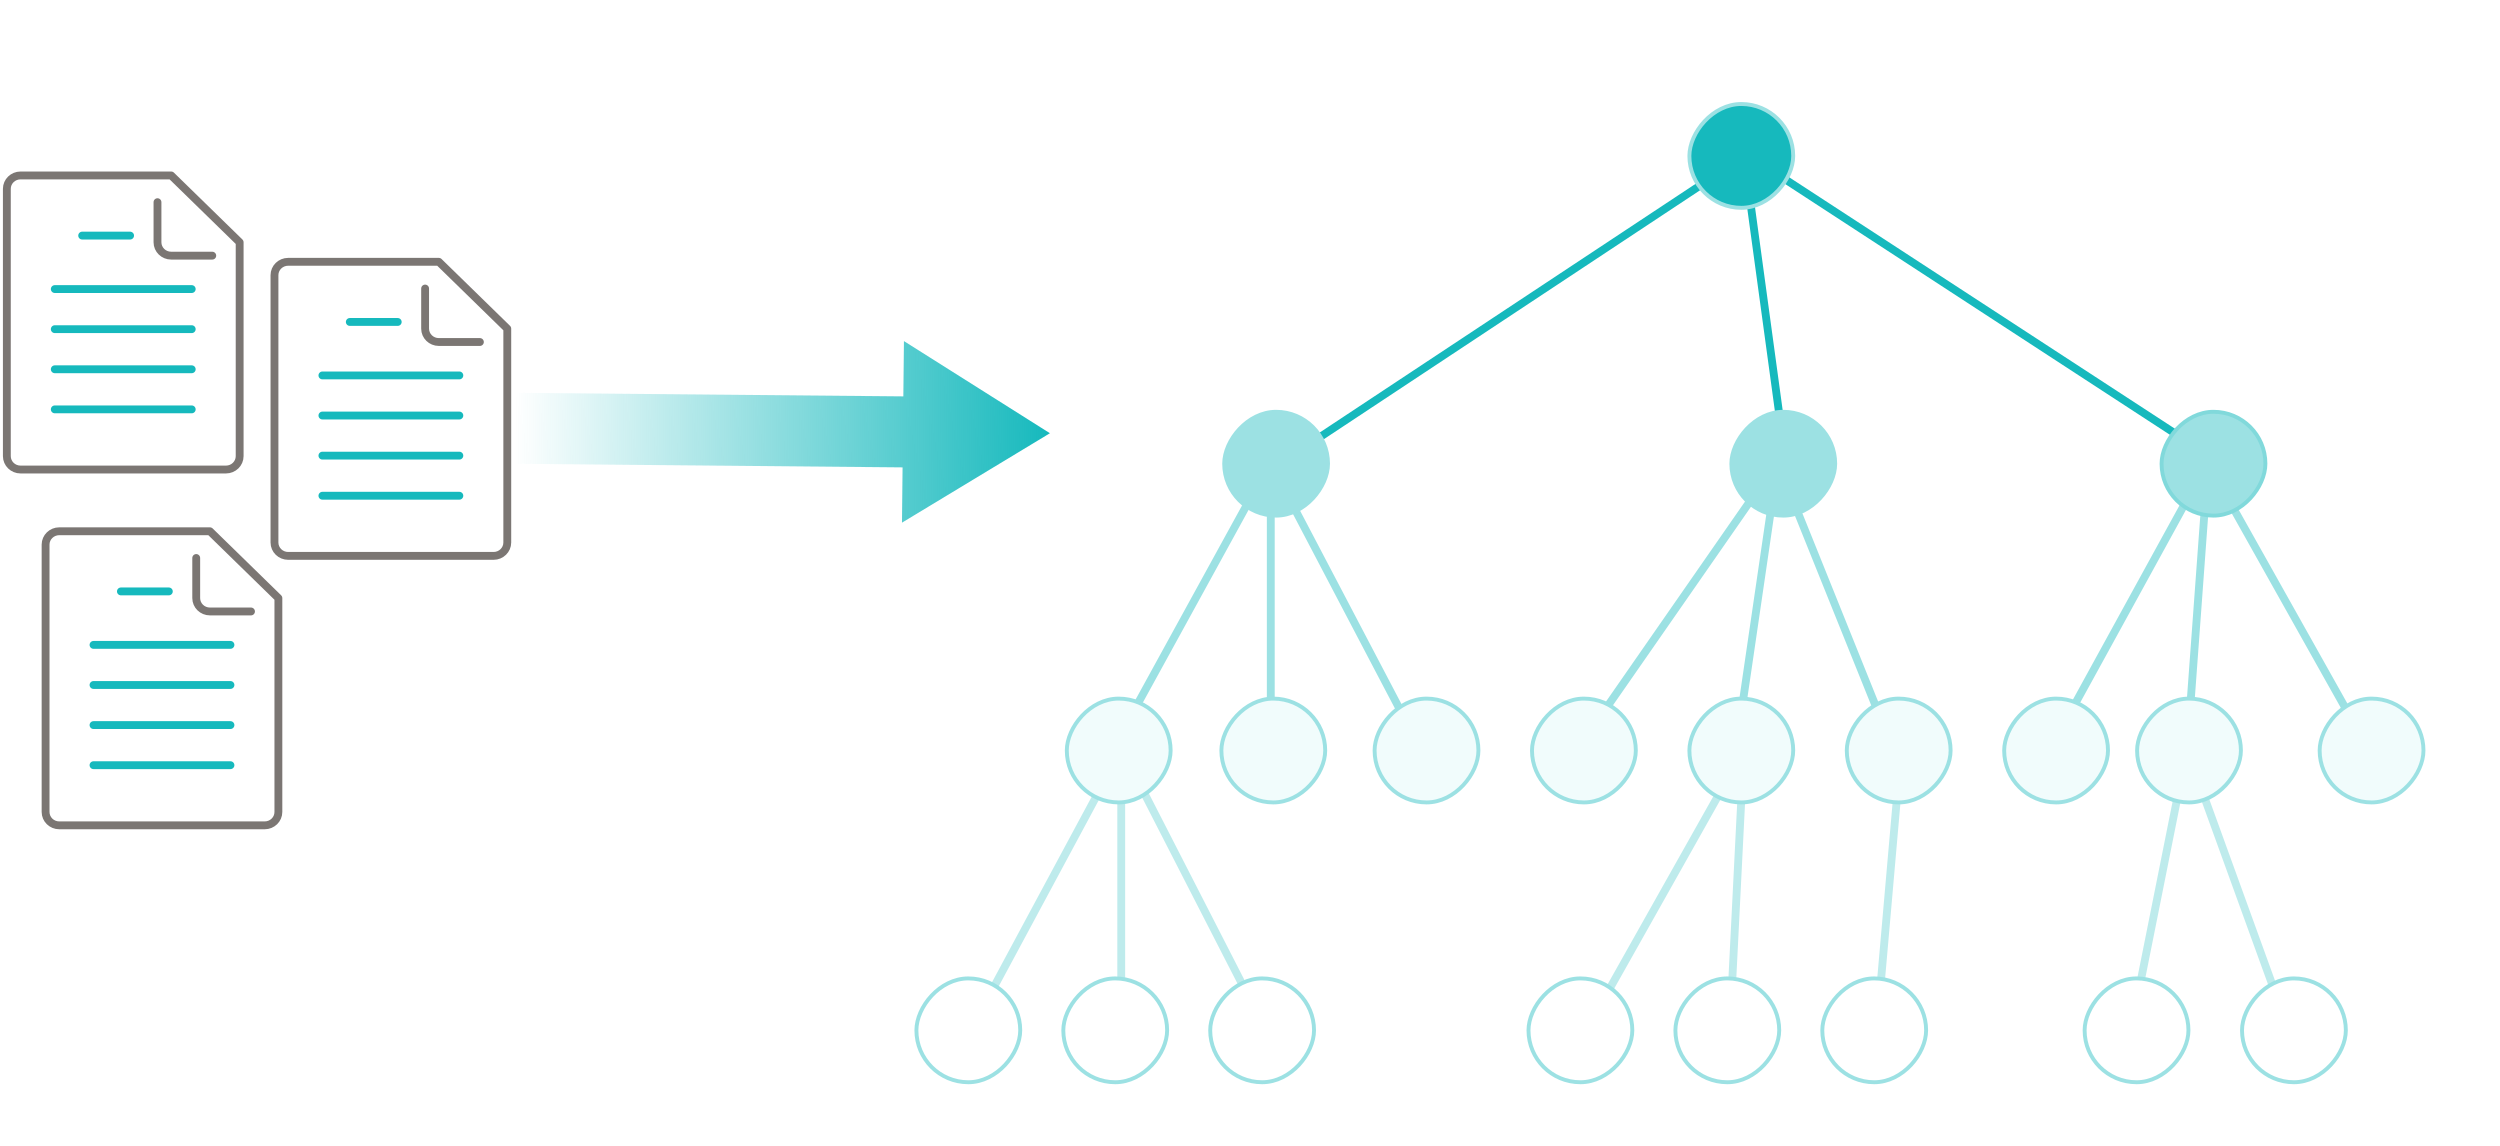 <svg width="637" height="292" viewBox="0 0 637 292" fill="none" xmlns="http://www.w3.org/2000/svg">
<path d="M229.824 133.175L267.516 110.388L230.323 86.911L230.171 100.999L131.348 100.088L131.152 118.177L229.976 119.088L229.824 133.175Z" fill="url(#paint0_linear_13_88)"/>
<g filter="url(#filter0_dd_13_88)">
<line x1="444.315" y1="20.233" x2="455.009" y2="98.659" stroke="#16B9BD" stroke-width="2"/>
<line x1="482.501" y1="172.246" x2="453.091" y2="99.167" stroke="#9CE1E3" stroke-width="2"/>
<line x1="442.335" y1="171.728" x2="453.029" y2="98.649" stroke="#9CE1E3" stroke-width="2"/>
<line x1="402.399" y1="171.302" x2="453.198" y2="98.223" stroke="#9CE1E3" stroke-width="2"/>
<line x1="444.323" y1="171.922" x2="440.758" y2="243.219" stroke="#BEEBEC" stroke-width="2"/>
<line x1="444.196" y1="172.363" x2="404.092" y2="243.659" stroke="#BEEBEC" stroke-width="2"/>
<line x1="484.425" y1="171.96" x2="478.186" y2="243.256" stroke="#BEEBEC" stroke-width="2"/>
<line x1="443.876" y1="21.202" x2="325.346" y2="99.628" stroke="#16B9BD" stroke-width="2"/>
<line x1="362.23" y1="172.337" x2="323.909" y2="99.258" stroke="#9CE1E3" stroke-width="2"/>
<line x1="323.794" y1="171.873" x2="323.794" y2="98.794" stroke="#9CE1E3" stroke-width="2"/>
<line x1="283.813" y1="171.391" x2="323.918" y2="98.313" stroke="#9CE1E3" stroke-width="2"/>
<line x1="285.58" y1="171.416" x2="322.119" y2="242.713" stroke="#BEEBEC" stroke-width="2"/>
<line x1="285.69" y1="171.873" x2="285.69" y2="243.169" stroke="#BEEBEC" stroke-width="2"/>
<line x1="285.571" y1="172.346" x2="247.249" y2="243.642" stroke="#BEEBEC" stroke-width="2"/>
<line x1="443.87" y1="19.53" x2="564.183" y2="97.956" stroke="#16B9BD" stroke-width="2"/>
<line x1="603.76" y1="172.362" x2="562.764" y2="99.283" stroke="#9CE1E3" stroke-width="2"/>
<line x1="557.292" y1="171.8" x2="562.639" y2="98.721" stroke="#9CE1E3" stroke-width="2"/>
<line x1="522.656" y1="171.391" x2="562.76" y2="98.313" stroke="#9CE1E3" stroke-width="2"/>
<line x1="543.05" y1="242.973" x2="557.309" y2="171.676" stroke="#BEEBEC" stroke-width="2"/>
<line x1="583.194" y1="243.51" x2="557.349" y2="172.213" stroke="#BEEBEC" stroke-width="2"/>
<rect x="-0.5" y="0.5" width="26.454" height="26.454" rx="13.227" transform="matrix(-1 0 0 1 456.41 7)" fill="#16B9BD" stroke="#9CE1E3"/>
<rect x="-0.5" y="0.5" width="26.454" height="26.454" rx="13.227" transform="matrix(-1 0 0 1 337.88 85.426)" fill="#9CE1E3" stroke="#9CE1E3"/>
<rect x="-0.5" y="0.5" width="26.454" height="26.454" rx="13.227" transform="matrix(-1 0 0 1 297.776 158.505)" fill="#F1FCFC" stroke="#9CE1E3"/>
<rect x="-0.5" y="0.5" width="26.454" height="26.454" rx="13.227" transform="matrix(-1 0 0 1 467.105 85.426)" fill="#9CE1E3" stroke="#9CE1E3"/>
<rect x="-0.5" y="0.5" width="26.454" height="26.454" rx="13.227" transform="matrix(-1 0 0 1 259.454 229.801)" fill="white" stroke="#9CE1E3"/>
<rect x="-0.5" y="0.5" width="26.454" height="26.454" rx="13.227" transform="matrix(-1 0 0 1 415.415 229.801)" fill="white" stroke="#9CE1E3"/>
<rect x="-0.5" y="0.5" width="26.454" height="26.454" rx="13.227" transform="matrix(-1 0 0 1 296.885 229.801)" fill="white" stroke="#9CE1E3"/>
<rect x="-0.5" y="0.5" width="26.454" height="26.454" rx="13.227" transform="matrix(-1 0 0 1 452.845 229.801)" fill="white" stroke="#9CE1E3"/>
<rect x="-0.5" y="0.5" width="26.454" height="26.454" rx="13.227" transform="matrix(-1 0 0 1 334.315 229.801)" fill="white" stroke="#9CE1E3"/>
<rect x="-0.5" y="0.5" width="26.454" height="26.454" rx="13.227" transform="matrix(-1 0 0 1 490.276 229.801)" fill="white" stroke="#9CE1E3"/>
<rect x="-0.5" y="0.5" width="26.454" height="26.454" rx="13.227" transform="matrix(-1 0 0 1 337.162 158.505)" fill="#F1FCFC" stroke="#9CE1E3"/>
<rect x="-0.5" y="0.5" width="26.454" height="26.454" rx="13.227" transform="matrix(-1 0 0 1 576.723 85.426)" fill="#9CE1E3" stroke="#81D9DB"/>
<rect x="-0.5" y="0.5" width="26.454" height="26.454" rx="13.227" transform="matrix(-1 0 0 1 376.202 158.505)" fill="#F1FCFC" stroke="#9CE1E3"/>
<rect x="-0.5" y="0.5" width="26.454" height="26.454" rx="13.227" transform="matrix(-1 0 0 1 416.306 158.505)" fill="#F1FCFC" stroke="#9CE1E3"/>
<rect x="-0.5" y="0.5" width="26.454" height="26.454" rx="13.227" transform="matrix(-1 0 0 1 456.41 158.505)" fill="#F1FCFC" stroke="#9CE1E3"/>
<rect x="-0.5" y="0.5" width="26.454" height="26.454" rx="13.227" transform="matrix(-1 0 0 1 570.484 158.505)" fill="#F1FCFC" stroke="#9CE1E3"/>
<rect x="-0.5" y="0.5" width="26.454" height="26.454" rx="13.227" transform="matrix(-1 0 0 1 557.116 229.801)" fill="white" stroke="#9CE1E3"/>
<rect x="-0.5" y="0.5" width="26.454" height="26.454" rx="13.227" transform="matrix(-1 0 0 1 536.619 158.505)" fill="#F1FCFC" stroke="#9CE1E3"/>
<rect x="-0.5" y="0.5" width="26.454" height="26.454" rx="13.227" transform="matrix(-1 0 0 1 617 158.505)" fill="#F1FCFC" stroke="#9CE1E3"/>
<rect x="-0.5" y="0.5" width="26.454" height="26.454" rx="13.227" transform="matrix(-1 0 0 1 597.22 229.801)" fill="white" stroke="#9CE1E3"/>
<rect x="-0.5" y="0.5" width="26.454" height="26.454" rx="13.227" transform="matrix(-1 0 0 1 496.514 158.505)" fill="#F1FCFC" stroke="#9CE1E3"/>
</g>
<g clip-path="url(#clip0_13_88)">
<path d="M73.426 141.641H125.766C127.693 141.641 129.255 140.115 129.255 138.235V83.738L111.809 66.708H73.426C71.499 66.708 69.936 68.234 69.936 70.114V138.235C69.936 140.115 71.499 141.641 73.426 141.641Z" stroke="#7B7673" stroke-width="2" stroke-linecap="round" stroke-linejoin="round"/>
<path d="M108.319 73.52V83.738C108.319 85.619 109.882 87.144 111.809 87.144H122.277" stroke="#7B7673" stroke-width="2" stroke-linecap="round" stroke-linejoin="round"/>
<path d="M89.128 82.035H101.341" stroke="#16B9BD" stroke-width="2" stroke-linecap="round" stroke-linejoin="round"/>
<path d="M117.043 95.659H82.149" stroke="#16B9BD" stroke-width="2" stroke-linecap="round" stroke-linejoin="round"/>
<path d="M117.043 105.877H82.149" stroke="#16B9BD" stroke-width="2" stroke-linecap="round" stroke-linejoin="round"/>
<path d="M117.043 116.096H82.149" stroke="#16B9BD" stroke-width="2" stroke-linecap="round" stroke-linejoin="round"/>
<path d="M117.043 126.314H82.149" stroke="#16B9BD" stroke-width="2" stroke-linecap="round" stroke-linejoin="round"/>
</g>
<path d="M15.104 210.297H67.444C69.371 210.297 70.933 208.772 70.933 206.891V152.395L53.487 135.364H15.104C13.177 135.364 11.614 136.89 11.614 138.77V206.891C11.614 208.772 13.177 210.297 15.104 210.297Z" stroke="#7B7673" stroke-width="2" stroke-linecap="round" stroke-linejoin="round"/>
<path d="M49.997 142.177V152.395C49.997 154.275 51.56 155.801 53.487 155.801H63.955" stroke="#7B7673" stroke-width="2" stroke-linecap="round" stroke-linejoin="round"/>
<path d="M30.806 150.692H43.019" stroke="#16B9BD" stroke-width="2" stroke-linecap="round" stroke-linejoin="round"/>
<path d="M58.721 164.316H23.827" stroke="#16B9BD" stroke-width="2" stroke-linecap="round" stroke-linejoin="round"/>
<path d="M58.721 174.534H23.827" stroke="#16B9BD" stroke-width="2" stroke-linecap="round" stroke-linejoin="round"/>
<path d="M58.721 184.752H23.827" stroke="#16B9BD" stroke-width="2" stroke-linecap="round" stroke-linejoin="round"/>
<path d="M58.721 194.97H23.827" stroke="#16B9BD" stroke-width="2" stroke-linecap="round" stroke-linejoin="round"/>
<g clip-path="url(#clip1_13_88)">
<path d="M5.234 119.636H57.574C59.501 119.636 61.063 118.11 61.063 116.229V61.733L43.617 44.703H5.234C3.307 44.703 1.745 46.228 1.745 48.109V116.229C1.745 118.11 3.307 119.636 5.234 119.636Z" stroke="#7B7673" stroke-width="2" stroke-linecap="round" stroke-linejoin="round"/>
<path d="M40.127 51.515V61.733C40.127 63.614 41.69 65.139 43.617 65.139H54.085" stroke="#7B7673" stroke-width="2" stroke-linecap="round" stroke-linejoin="round"/>
<path d="M20.936 60.03H33.149" stroke="#16B9BD" stroke-width="2" stroke-linecap="round" stroke-linejoin="round"/>
<path d="M48.851 73.654H13.957" stroke="#16B9BD" stroke-width="2" stroke-linecap="round" stroke-linejoin="round"/>
<path d="M48.851 83.872H13.957" stroke="#16B9BD" stroke-width="2" stroke-linecap="round" stroke-linejoin="round"/>
<path d="M48.851 94.09H13.957" stroke="#16B9BD" stroke-width="2" stroke-linecap="round" stroke-linejoin="round"/>
<path d="M48.851 104.308H13.957" stroke="#16B9BD" stroke-width="2" stroke-linecap="round" stroke-linejoin="round"/>
</g>
<defs>
<filter id="filter0_dd_13_88" x="214" y="0" width="423" height="291.255" filterUnits="userSpaceOnUse" color-interpolation-filters="sRGB">
<feFlood flood-opacity="0" result="BackgroundImageFix"/>
<feColorMatrix in="SourceAlpha" type="matrix" values="0 0 0 0 0 0 0 0 0 0 0 0 0 0 0 0 0 0 127 0" result="hardAlpha"/>
<feOffset dy="4"/>
<feGaussianBlur stdDeviation="5.5"/>
<feColorMatrix type="matrix" values="0 0 0 0 0 0 0 0 0 0 0 0 0 0 0 0 0 0 0.04 0"/>
<feBlend mode="normal" in2="BackgroundImageFix" result="effect1_dropShadow_13_88"/>
<feColorMatrix in="SourceAlpha" type="matrix" values="0 0 0 0 0 0 0 0 0 0 0 0 0 0 0 0 0 0 127 0" result="hardAlpha"/>
<feOffset dy="15"/>
<feGaussianBlur stdDeviation="9.5"/>
<feColorMatrix type="matrix" values="0 0 0 0 0 0 0 0 0 0 0 0 0 0 0 0 0 0 0.04 0"/>
<feBlend mode="normal" in2="effect1_dropShadow_13_88" result="effect2_dropShadow_13_88"/>
<feBlend mode="normal" in="SourceGraphic" in2="effect2_dropShadow_13_88" result="shape"/>
</filter>
<linearGradient id="paint0_linear_13_88" x1="267.516" y1="110.388" x2="131.252" y2="108.916" gradientUnits="userSpaceOnUse">
<stop stop-color="#16B9BD"/>
<stop offset="1" stop-color="#16B9BD" stop-opacity="0"/>
</linearGradient>
<clipPath id="clip0_13_88">
<rect width="62.808" height="78.338" fill="white" transform="translate(68.192 65.005)"/>
</clipPath>
<clipPath id="clip1_13_88">
<rect width="62.808" height="78.338" fill="white" transform="translate(0 43)"/>
</clipPath>
</defs>
</svg>
